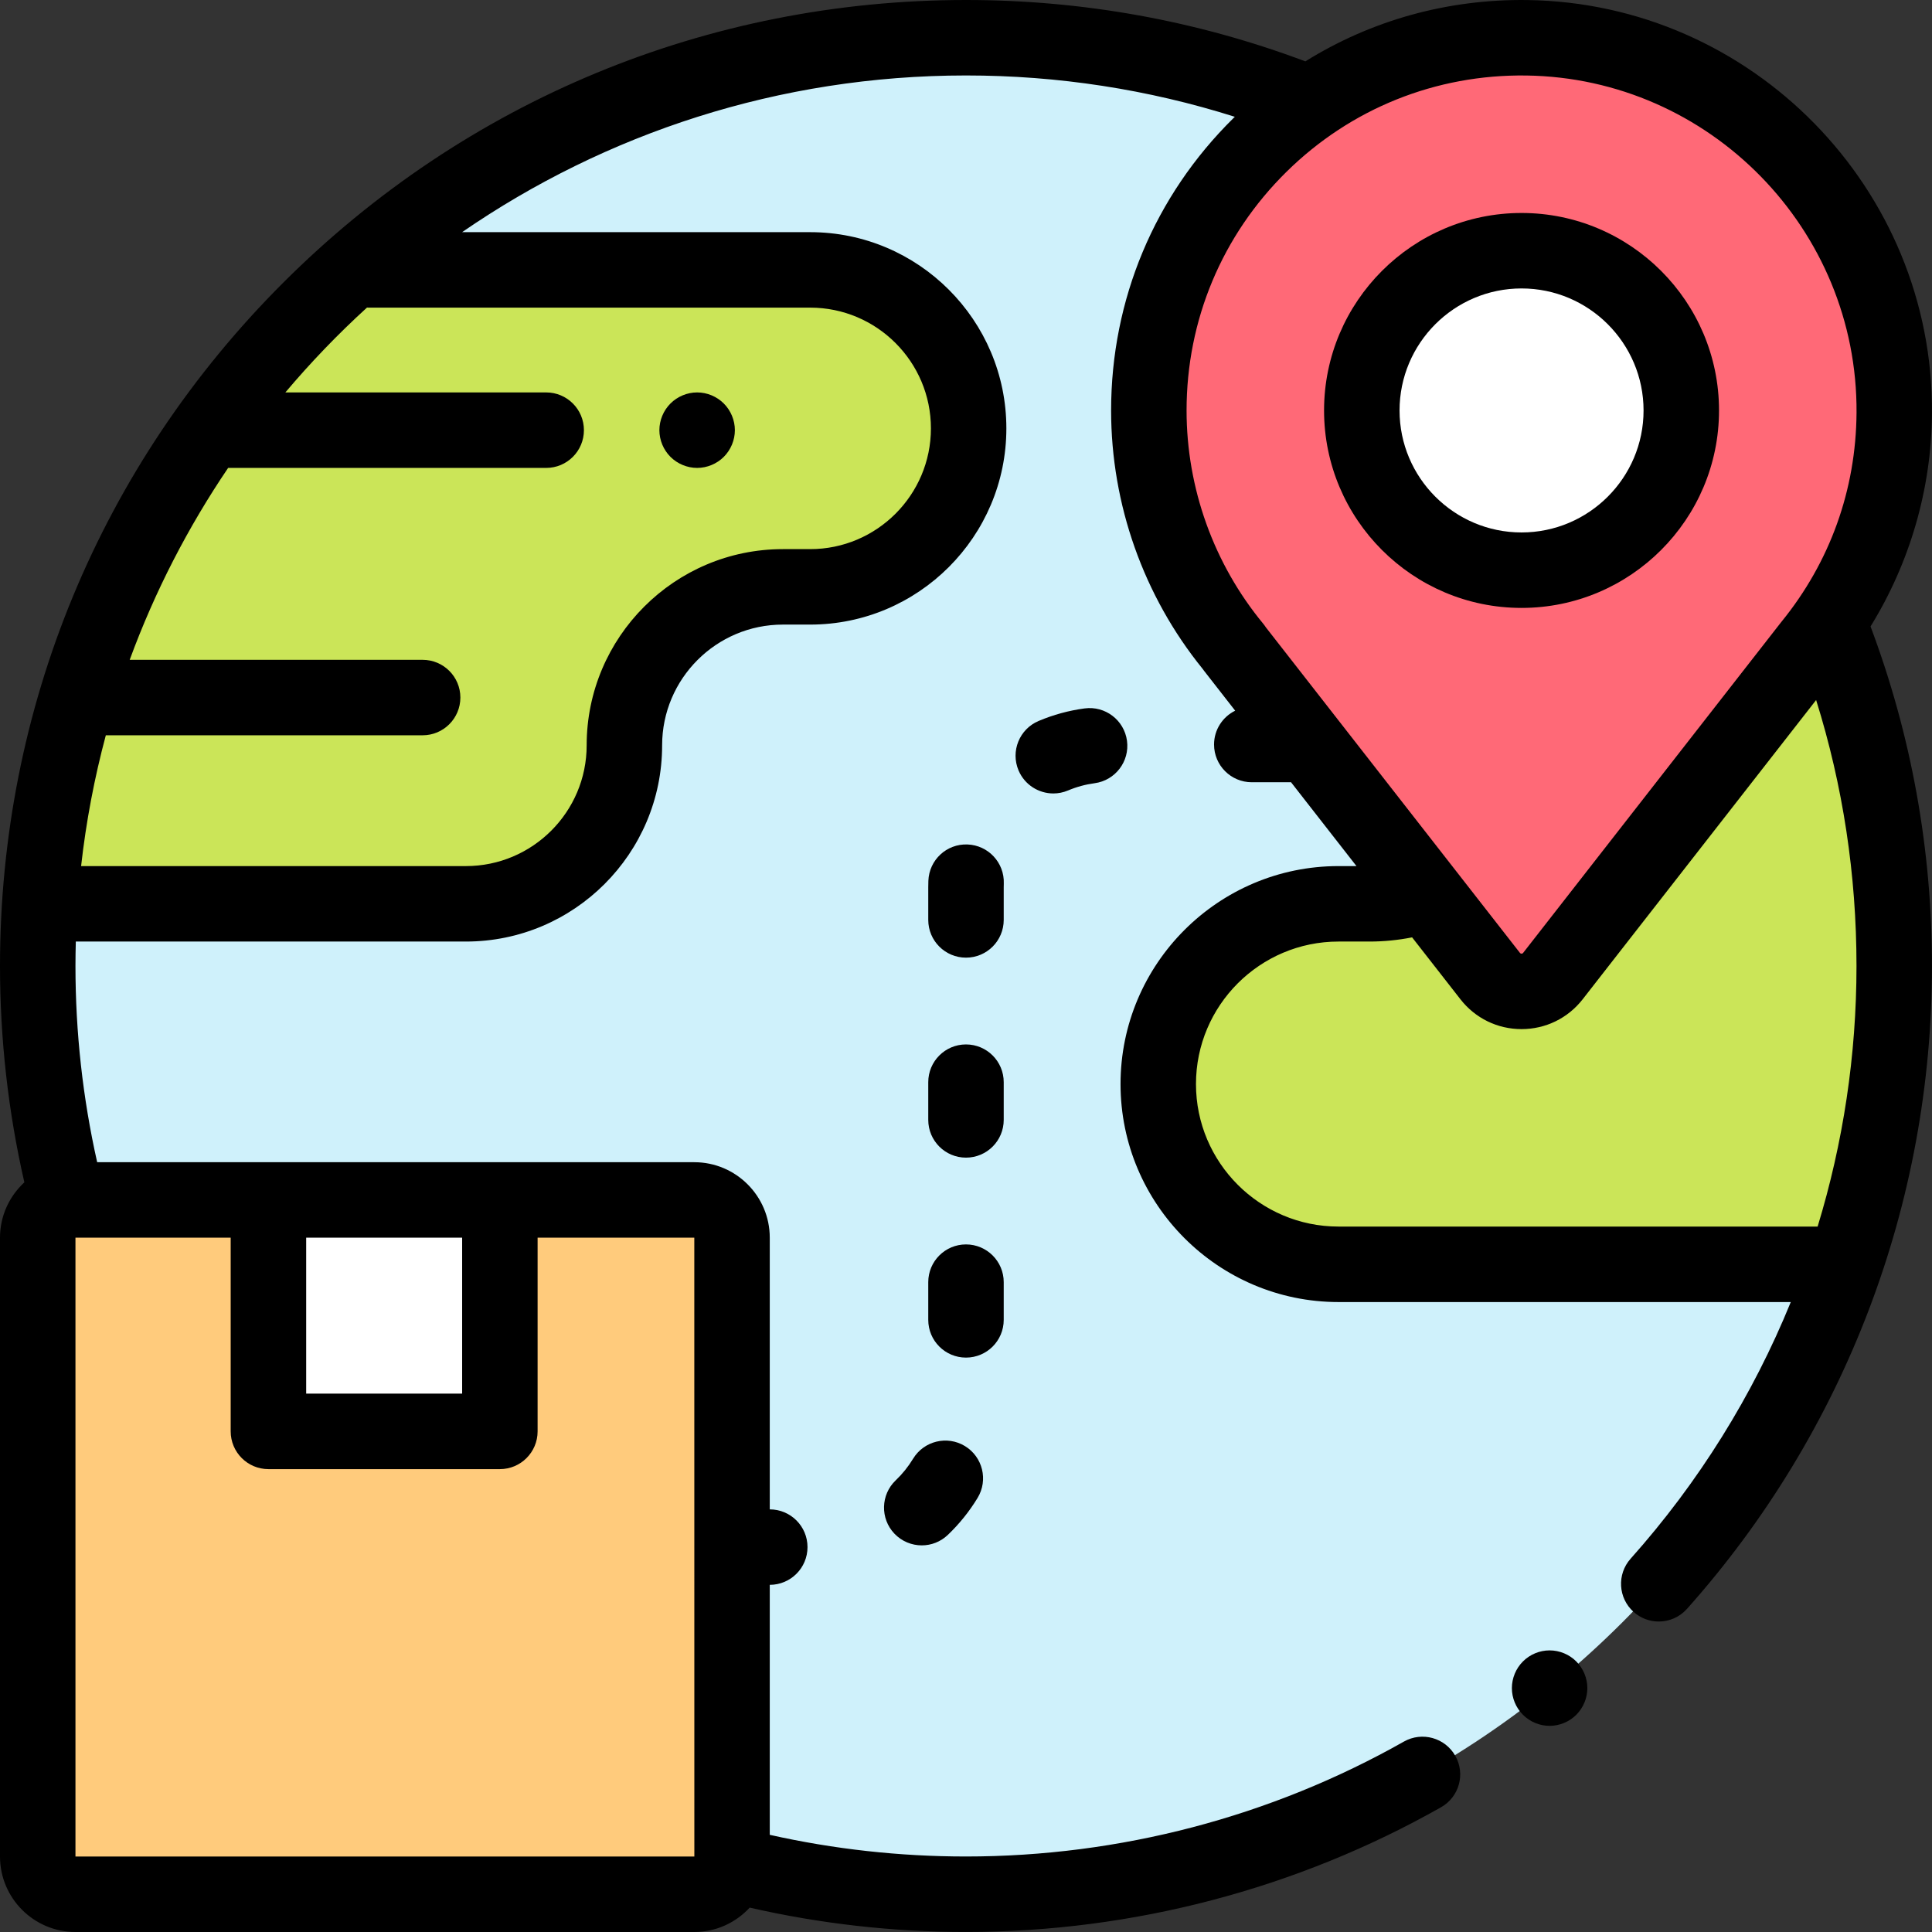 <svg width="84" height="84" viewBox="0 0 84 84" fill="none" xmlns="http://www.w3.org/2000/svg">
<rect x="0" y="0" width="84" height="84" fill="#333333" stroke="none"/>
<g clip-path="url(#clip0_994_7496)">
<path d="M82.358 41.999C82.358 64.289 64.289 82.358 41.999 82.358C19.71 82.358 1.641 64.289 1.641 41.999C1.641 19.71 19.71 1.641 41.999 1.641C64.289 1.641 82.358 19.71 82.358 41.999Z" fill="#CFF1FB"/>
<path d="M82.358 41.999C82.358 35.381 80.765 29.134 77.941 23.622H75.219C70.891 23.622 67.383 27.131 67.383 31.459C67.383 35.788 63.874 39.296 59.546 39.296H58.196C53.867 39.296 50.359 42.804 50.359 47.133C50.359 51.461 53.867 54.969 58.196 54.969H80.228C81.609 50.899 82.358 46.536 82.358 41.999Z" fill="#CBE558"/>
<path d="M35.225 11.734H15.303C8.464 17.773 3.687 26.091 2.163 35.502C2.162 35.671 2.158 35.841 2.158 36.011C2.158 37.118 2.211 38.214 2.31 39.296H20.256C24.062 39.296 27.147 36.212 27.147 32.406C27.147 28.6 30.232 25.516 34.038 25.516H35.225C39.03 25.516 42.115 22.43 42.115 18.625C42.115 14.819 39.03 11.734 35.225 11.734Z" fill="#CBE558"/>
<path d="M30.187 82.359H3.281C2.375 82.359 1.641 81.625 1.641 80.719V53.812C1.641 52.906 2.375 52.172 3.281 52.172H30.187C31.093 52.172 31.827 52.906 31.827 53.812V80.719C31.827 81.625 31.093 82.359 30.187 82.359Z" fill="#FFCB7C"/>
<path d="M11.671 52.172H21.733V62.234H11.671V52.172Z" fill="white"/>
<path d="M49.949 17.845C49.949 8.819 57.329 1.517 66.383 1.642C75.245 1.765 82.42 9.097 82.359 17.96C82.332 21.795 80.972 25.313 78.722 28.076H78.722L67.517 42.438C66.825 43.325 65.484 43.326 64.792 42.439L53.646 28.16H53.655C51.34 25.358 49.949 21.764 49.949 17.845Z" fill="#FF6977"/>
<path d="M73.099 17.846C73.099 21.681 69.99 24.791 66.154 24.791C62.319 24.791 59.209 21.681 59.209 17.846C59.209 14.01 62.319 10.9 66.154 10.9C69.99 10.9 73.099 14.01 73.099 17.846Z" fill="white"/>
<path d="M30.31 20.344C30.742 20.344 31.165 20.168 31.47 19.863C31.775 19.558 31.951 19.135 31.951 18.703C31.951 18.272 31.775 17.849 31.47 17.544C31.165 17.237 30.742 17.062 30.31 17.062C29.879 17.062 29.456 17.237 29.15 17.544C28.845 17.849 28.669 18.272 28.669 18.703C28.669 19.135 28.845 19.558 29.15 19.863C29.456 20.168 29.879 20.344 30.31 20.344Z" fill="black"/>
<path d="M83.999 17.972C84.067 8.198 76.175 0.137 66.406 0.002C62.94 -0.046 59.62 0.884 56.755 2.668C52.042 0.898 47.079 0 41.999 0C30.781 0 20.234 4.369 12.302 12.302C4.369 20.234 0 30.781 0 41.999C0 45.177 0.356 48.335 1.059 51.406C0.41 52.006 0 52.861 0 53.812V80.719C0 82.528 1.472 84 3.281 84H30.187C31.139 84 31.995 83.59 32.595 82.94C35.664 83.642 38.822 83.999 41.999 83.999C49.244 83.999 56.386 82.123 62.654 78.576C63.443 78.13 63.721 77.129 63.274 76.341C62.828 75.552 61.827 75.275 61.039 75.721C55.262 78.99 48.678 80.717 41.999 80.717C39.117 80.717 36.253 80.4 33.468 79.775V68.906C34.374 68.906 35.109 68.172 35.109 67.266C35.109 66.359 34.374 65.625 33.468 65.625V53.812C33.468 52.003 31.996 50.531 30.187 50.531H4.225C3.598 47.745 3.281 44.881 3.281 41.999C3.281 41.644 3.287 41.29 3.296 40.937H20.257C24.96 40.937 28.788 37.11 28.788 32.406C28.788 29.511 31.143 27.156 34.038 27.156H35.225C39.929 27.156 43.755 23.329 43.755 18.625C43.755 13.921 39.929 10.094 35.225 10.094H20.091C26.326 5.8 33.873 3.281 41.999 3.281C46.001 3.281 49.922 3.887 53.688 5.078C53.666 5.099 53.645 5.119 53.624 5.14C50.197 8.52 48.309 13.032 48.309 17.846C48.309 21.928 49.719 25.908 52.283 29.074C52.305 29.106 52.328 29.138 52.353 29.169L53.703 30.899C53.16 31.167 52.785 31.724 52.785 32.371C52.785 33.277 53.52 34.011 54.425 34.011H56.066C56.087 34.011 56.109 34.009 56.13 34.008L58.977 37.656H58.196C52.97 37.656 48.719 41.907 48.719 47.133C48.719 52.358 52.97 56.611 58.196 56.611H77.86C76.208 60.666 73.865 64.442 70.897 67.769C70.293 68.445 70.352 69.482 71.028 70.085C71.341 70.364 71.731 70.501 72.12 70.501C72.571 70.501 73.02 70.317 73.345 69.953C80.215 62.255 83.999 52.328 83.999 41.999C83.999 36.914 83.098 31.951 81.328 27.237C83.039 24.467 83.977 21.25 83.999 17.972ZM30.188 67.245C30.188 67.252 30.187 67.258 30.187 67.266C30.187 67.273 30.188 67.279 30.188 67.286L30.189 80.718C30.189 80.718 30.188 80.719 30.187 80.719H3.281V53.812H10.03V62.234C10.03 63.14 10.765 63.875 11.671 63.875H21.733C22.639 63.875 23.374 63.14 23.374 62.234V53.812H30.187L30.188 67.245ZM20.093 53.812V60.593H13.312V53.812H20.093ZM16.008 13.375H35.225C38.12 13.375 40.475 15.73 40.475 18.625C40.475 21.52 38.12 23.875 35.225 23.875H34.038C29.334 23.875 25.507 27.702 25.507 32.406C25.507 35.301 23.151 37.656 20.257 37.656H3.526C3.744 35.714 4.106 33.814 4.601 31.969H18.375C19.28 31.969 20.016 31.235 20.016 30.328C20.016 29.422 19.28 28.688 18.375 28.688H5.639C6.729 25.72 8.173 22.921 9.919 20.344H23.747C24.654 20.344 25.388 19.609 25.388 18.703C25.388 17.797 24.654 17.062 23.747 17.062H12.407C13.509 15.756 14.694 14.523 15.957 13.372C15.974 13.373 15.991 13.375 16.008 13.375ZM51.59 17.846C51.59 13.917 53.131 10.235 55.928 7.476C58.724 4.717 62.433 3.229 66.361 3.283C74.333 3.393 80.774 9.972 80.719 17.949C80.695 21.301 79.564 24.444 77.45 27.04C77.431 27.063 77.413 27.086 77.395 27.11L67.366 39.965L66.224 41.429C66.214 41.441 66.197 41.463 66.154 41.463C66.111 41.463 66.094 41.441 66.084 41.429L55.04 27.279C55.003 27.222 54.963 27.168 54.92 27.115C52.773 24.516 51.59 21.224 51.59 17.846ZM58.196 53.329C54.779 53.329 51.999 50.55 51.999 47.133C51.999 43.716 54.779 40.937 58.196 40.937H59.546C60.169 40.937 60.789 40.875 61.396 40.755L63.498 43.448C64.141 44.272 65.11 44.744 66.154 44.744C67.2 44.744 68.168 44.271 68.811 43.448L69.953 41.983L78.962 30.436C80.128 34.162 80.717 38.04 80.717 41.999C80.717 45.875 80.139 49.69 79.027 53.329H58.196Z" fill="black"/>
<path d="M66.154 26.431C70.888 26.431 74.74 22.58 74.74 17.846C74.74 13.111 70.888 9.26 66.154 9.26C61.42 9.26 57.568 13.111 57.568 17.846C57.568 22.58 61.42 26.431 66.154 26.431ZM66.154 12.541C69.079 12.541 71.459 14.921 71.459 17.846C71.459 20.77 69.079 23.15 66.154 23.15C63.229 23.15 60.85 20.77 60.85 17.846C60.85 14.921 63.229 12.541 66.154 12.541Z" fill="black"/>
<path d="M43.64 38.58C43.64 38.525 43.641 38.47 43.643 38.416C43.676 37.51 42.969 36.749 42.064 36.716C41.156 36.681 40.397 37.39 40.364 38.296C40.361 38.39 40.359 38.485 40.359 38.58V39.996C40.359 40.902 41.093 41.637 41.999 41.637C42.906 41.637 43.64 40.902 43.64 39.996V38.58Z" fill="black"/>
<path d="M39.699 63.423C39.49 63.768 39.236 64.084 38.944 64.362C38.288 64.988 38.264 66.026 38.889 66.682C39.212 67.019 39.644 67.19 40.077 67.19C40.484 67.19 40.891 67.039 41.209 66.736C41.709 66.259 42.145 65.717 42.504 65.126C42.974 64.352 42.727 63.343 41.953 62.872C41.178 62.402 40.17 62.649 39.699 63.423Z" fill="black"/>
<path d="M43.64 47.051C43.64 46.145 42.906 45.41 41.999 45.41C41.093 45.41 40.359 46.145 40.359 47.051V48.691C40.359 49.597 41.093 50.332 41.999 50.332C42.906 50.332 43.64 49.597 43.64 48.691V47.051Z" fill="black"/>
<path d="M43.64 57.386V55.745C43.64 54.84 42.906 54.105 41.999 54.105C41.093 54.105 40.359 54.84 40.359 55.745V57.386C40.359 58.292 41.093 59.026 41.999 59.026C42.906 59.026 43.64 58.292 43.64 57.386Z" fill="black"/>
<path d="M47.155 30.801C46.468 30.893 45.797 31.076 45.158 31.346C44.323 31.698 43.932 32.66 44.284 33.495C44.549 34.122 45.157 34.498 45.797 34.498C46.009 34.498 46.225 34.457 46.434 34.369C46.804 34.213 47.194 34.106 47.592 34.053C48.49 33.932 49.12 33.107 49 32.209C48.879 31.31 48.052 30.68 47.155 30.801Z" fill="black"/>
<path d="M67.374 75.037C66.941 75.037 66.52 74.862 66.215 74.556C65.908 74.249 65.734 73.828 65.734 73.397C65.734 72.965 65.908 72.542 66.215 72.237C66.52 71.93 66.941 71.756 67.374 71.756C67.806 71.756 68.229 71.93 68.534 72.237C68.84 72.542 69.015 72.965 69.015 73.397C69.015 73.828 68.84 74.249 68.534 74.556C68.229 74.862 67.806 75.037 67.374 75.037Z" fill="black"/>
</g>
<defs>
<clipPath id="clip0_994_7496">
<rect width="84" height="84" fill="white"/>
</clipPath>
</defs>
</svg>
